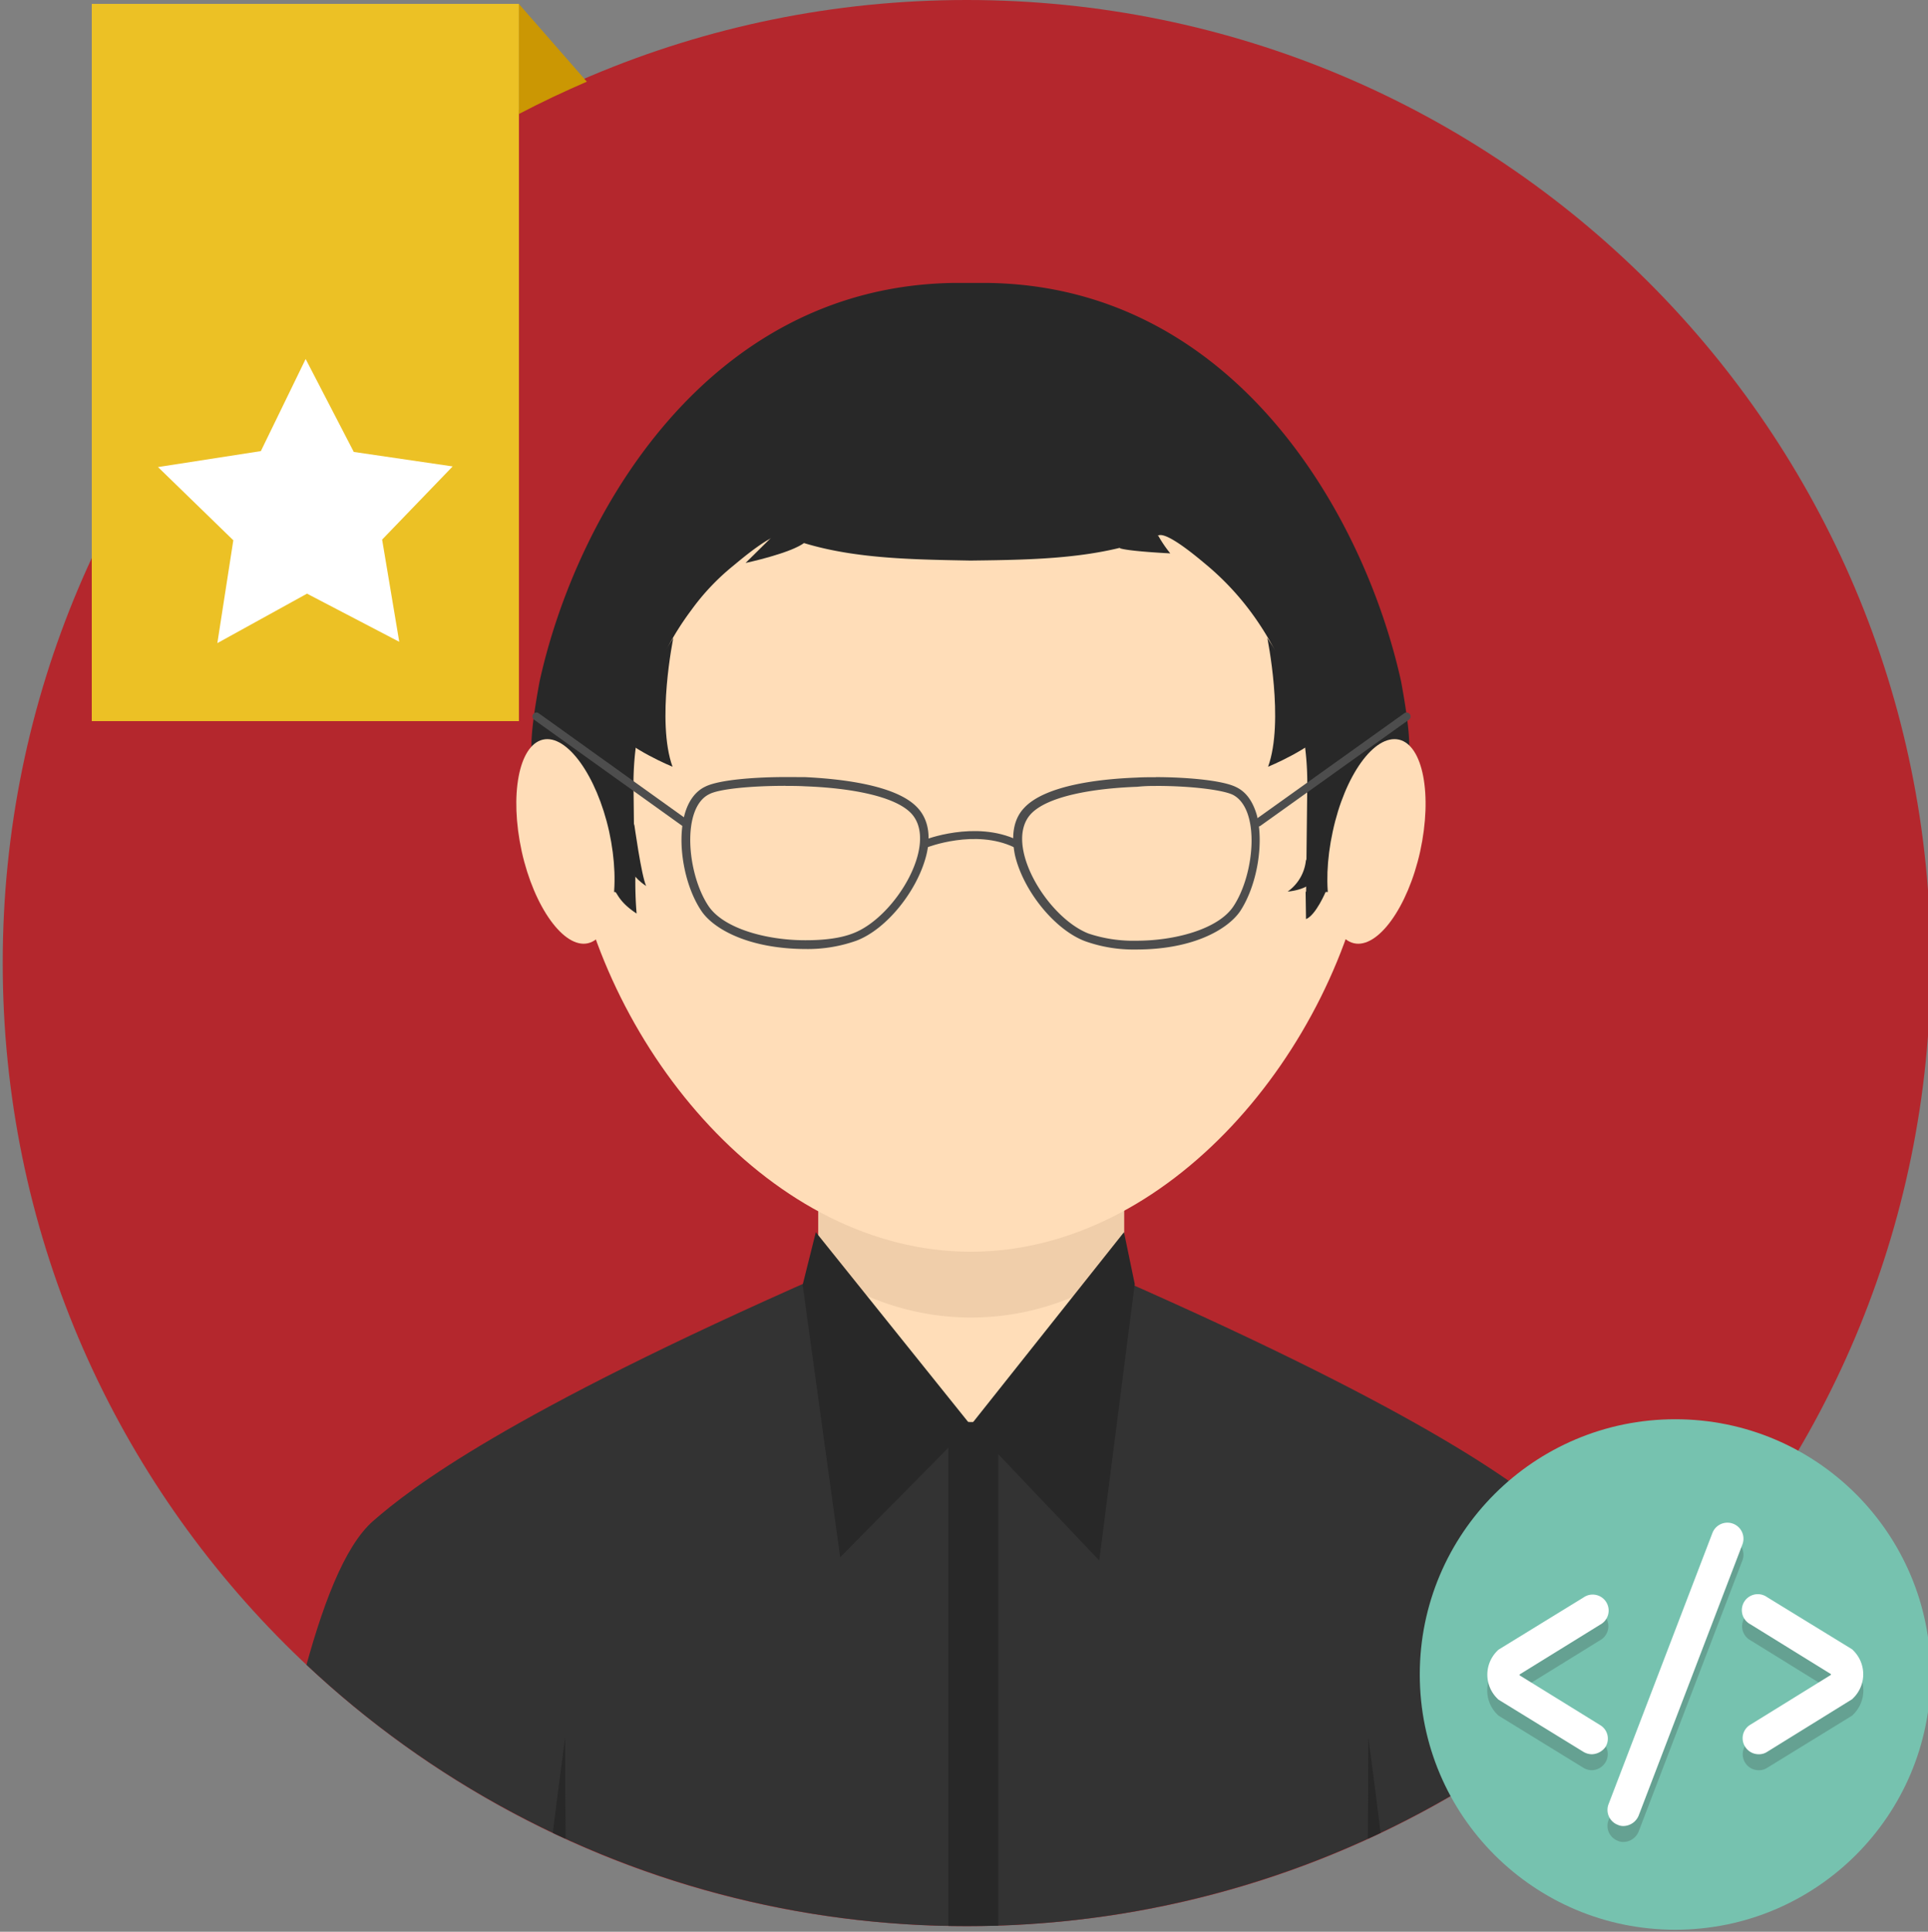 <svg id="Layer_1" data-name="Layer 1" xmlns="http://www.w3.org/2000/svg" xmlns:xlink="http://www.w3.org/1999/xlink" viewBox="0 0 483 483.9"><rect x="0" y="0" width="483" height="483.9" fill="#808080" stroke="none"/><defs><style>.cls-1,.cls-9{fill:none;}.cls-2{fill:#b4272d;}.cls-3{clip-path:url(#clip-path);}.cls-4{fill:#333;}.cls-5{fill:#282828;}.cls-6{fill:#ffddb8;}.cls-7{fill:#f0ceaa;}.cls-8{fill:#4d4d4d;}.cls-9{stroke:#4d4d4d;stroke-linecap:round;stroke-miterlimit:10;stroke-width:1.99px;}.cls-10{fill:#76c2af;}.cls-11{opacity:0.2;}.cls-12{fill:#231f20;}.cls-13{fill:#fff;}.cls-14{fill:#ecc125;}.cls-15{fill:#cb9703;}</style><clipPath id="clip-path"><ellipse class="cls-1" cx="242.18" cy="241.22" rx="241.5" ry="241.28"/></clipPath></defs><path class="cls-2" d="M483.68,241.22c0,133.28-108.1,241.28-241.5,241.28S.68,374.5.68,241.22,108.78,0,242.18,0,483.68,108,483.68,241.22Z"/><g class="cls-3"><path class="cls-4" d="M206.28,319.35C126.88,354.22,103,372.7,93.48,381c-14.6,12.79-22.6,60.75-31.1,101.41H422c-8.5-40.66-16.6-88.52-31.1-101.41-9.4-8.29-32.4-26.37-111.9-61.24Z"/><path class="cls-5" d="M135.68,482.4h6.2c-.3-27.37-.3-47.16-.3-47.16S138.78,455.72,135.68,482.4Z"/><path class="cls-5" d="M348.68,482.4h-6.2c.3-27.37.3-47.16.3-47.16S345.58,455.72,348.68,482.4Z"/><path class="cls-6" d="M281.58,244.22v93c-21,25.77-55.6,24.87-76.6,0v-93C204.88,197.07,281.58,197.07,281.58,244.22Z"/><path class="cls-7" d="M281.58,252.91v64.74a65.39,65.39,0,0,1-76.6,0V252.91C204.88,205.66,281.58,205.66,281.58,252.91Z"/><path class="cls-5" d="M204.38,308.66l-3.3,13.19,9.4,68.24L243.18,357Z"/><path class="cls-5" d="M281.58,308.66l2.7,13-8.9,69.24L243.18,357Z"/><path class="cls-6" d="M243.18,112.24c167,0,99.3,201.32,0,201.32S76.18,112.24,243.18,112.24Z"/><path class="cls-5" d="M238.58,70.88c-61.5,1.1-94.2,58-103.4,99.81-3.3,17.78-1.6,18.48-1.6,18.48l18.2,34.27H159l-.3-27.17a72.54,72.54,0,0,1,14.5-43.46,57.77,57.77,0,0,1,10.5-11.09c1.7-1.4,10-8.49,12.3-7.6,14.2,5.8,30.7,6,47.1,6.3,16.4-.2,32.8-.4,47.1-6.3,2.3-1,10.6,6.2,12.3,7.6A68.77,68.77,0,0,1,313,152.81a71.89,71.89,0,0,1,14.5,43.46l-.3,27.17h7.2l18.2-34.27s1.7-.6-1.6-18.48c-9.3-42-41.9-98.91-103.4-99.81Z"/><path class="cls-6" d="M350.48,185.28c6,1.4,8.4,13.78,5.3,28-3.1,14-10.6,24.38-16.6,23s-8.4-13.79-5.3-28C336.88,194.27,344.28,183.88,350.48,185.28Z"/><path class="cls-6" d="M136,185.28c-6,1.4-8.4,13.78-5.3,28,3.1,14,10.6,24.38,16.6,23s8.4-13.79,5.3-28C149.48,194.27,142,183.88,136,185.28Z"/><path class="cls-8" d="M196.78,196.87c1.6,0,3.2,0,4.9.1,11.1.4,22.6,2.39,26.7,6.89,6.8,7.59-4.1,25.78-14.5,29.87-3.2,1.3-7.4,1.8-12,1.8h-.2c-9.6,0-20.4-2.9-24.2-8.59-5.4-8.09-6.8-24.58.2-28,2.4-1.29,10.3-2.09,19.1-2.09m0-2.2c-7,0-16.5.6-20.1,2.4-2.5,1.19-4.3,3.69-5.2,7.09-1.9,7-.1,17.58,4.2,24,2.9,4.39,11.5,9.49,26,9.59h.1a36.44,36.44,0,0,0,12.8-2.1c7.6-2.9,15.3-12.59,17.5-21.48,1.2-4.9.4-9-2.2-11.79-5.4-5.89-20-7.29-28.2-7.69Z"/><path class="cls-8" d="M289.58,196.87c8.9,0,16.6,1,19.2,2.19,7,3.5,5.6,19.89.2,28-3.8,5.69-14.6,8.59-24.2,8.59h-.1a35.27,35.27,0,0,1-12-1.8c-10.4-4.09-21.3-22.28-14.5-29.87,4.1-4.5,15.5-6.49,26.7-6.89a37.74,37.74,0,0,1,4.7-.2m0-2.2c-1.6,0-3.2,0-4.9.1-8.2.3-22.8,1.7-28.2,7.69-2.6,2.8-3.2,6.89-2.2,11.79,2.1,8.89,9.9,18.58,17.5,21.48a36,36,0,0,0,12.8,2.1h.1c14.5,0,23-5.2,26-9.59,4.2-6.4,6-16.79,4.2-24-1-3.5-2.7-5.9-5.2-7.09-3.6-1.8-13.1-2.5-20.1-2.5Z"/><path class="cls-9" d="M231.88,211.35s12.4-4.89,22.6,0"/><line class="cls-9" x1="315.18" y1="206.06" x2="352.38" y2="179.48"/><line class="cls-9" x1="171.48" y1="206.06" x2="134.38" y2="179.48"/><rect class="cls-5" x="237.58" y="356.42" width="12.5" height="127.88"/><path class="cls-5" d="M195.48,132.43l-8.7,8.59s11.7-2.5,14.9-5.2Z"/><path class="cls-5" d="M158.88,206.36s1.8,13.08,3,15.58c0,0-3.8-2.3-4.4-5.49Z"/><path class="cls-5" d="M154.08,223.44c.5,0,.8,2.4,5.4,5.4a96.89,96.89,0,0,1-.3-9.79Z"/><path class="cls-5" d="M332.18,223.24s-2.5,6-5,7l-.1-6.79,3.5-3.1Z"/><path class="cls-5" d="M327.18,215.25a10.93,10.93,0,0,1-4.6,8.09s4.4-.3,6.3-2.5Z"/><path class="cls-5" d="M317.48,159.8s4.3,20.88.2,32.27c0,0,11-4.5,14.8-9.39Z"/><path class="cls-5" d="M168.68,159.8s-4.3,20.88-.2,32.27c0,0-11-4.5-14.8-9.39Z"/><path class="cls-5" d="M290.18,134.22a30.84,30.84,0,0,0,3,4.4s-10.4-.5-12.7-1.3l5.9-4.49Z"/></g><ellipse class="cls-10" cx="419.68" cy="419.46" rx="64" ry="63.94"/><g class="cls-11"><path class="cls-12" d="M440.58,443.44a4,4,0,0,1-3.4-1.9,4,4,0,0,1,1.3-5.5l20.2-12.49v-.19l-20.2-12.49a4,4,0,1,1,4.2-6.8L464,417.16l.3.3a8.44,8.44,0,0,1,0,12l-.3.3-21.3,13.09A3.7,3.7,0,0,1,440.58,443.44Z"/><path class="cls-12" d="M398.78,443.44a4.2,4.2,0,0,1-2.1-.6l-21.3-13.09-.3-.3a8.44,8.44,0,0,1,0-12l.3-.3,21.3-13.09a4,4,0,1,1,4.2,6.8l-20.2,12.49v.19L400.88,436a4,4,0,0,1,1.3,5.5A4.15,4.15,0,0,1,398.78,443.44Z"/></g><g class="cls-11"><path class="cls-12" d="M406.68,461.42a3.19,3.19,0,0,1-1.4-.3,4,4,0,0,1-2.3-5.2L429,388a4,4,0,1,1,7.5,2.9l-26,67.93A4.2,4.2,0,0,1,406.68,461.42Z"/></g><path class="cls-13" d="M440.58,439.44a4,4,0,0,1-3.4-1.9,3.93,3.93,0,0,1,1.3-5.49l20.2-12.49v-.2l-20.2-12.49a4,4,0,1,1,4.2-6.79L464,413.16l.3.3a8.38,8.38,0,0,1,0,11.89l-.3.3-21.3,13.19A3.7,3.7,0,0,1,440.58,439.44Z"/><path class="cls-13" d="M398.78,439.44a4.2,4.2,0,0,1-2.1-.6l-21.3-13.09-.3-.3a8.38,8.38,0,0,1,0-11.89l.3-.3,21.3-13.08a4,4,0,1,1,4.2,6.79l-20.2,12.49v.2l20.2,12.49a3.93,3.93,0,0,1,1.3,5.49A4.32,4.32,0,0,1,398.78,439.44Z"/><path class="cls-13" d="M406.68,457.42a3.19,3.19,0,0,1-1.4-.3,4,4,0,0,1-2.3-5.19L429,384a4,4,0,1,1,7.5,2.9l-26,67.94A4.21,4.21,0,0,1,406.68,457.42Z"/><rect class="cls-14" x="22.99" y="0.97" width="107.01" height="179.67"/><path class="cls-15" d="M130,1l0,27.55c2.76-1.44,5.65-2.89,8.67-4.32q4.26-2,8.34-3.77Z"/><path class="cls-13" d="M65.35,113,76.57,89.93l12.06,23.28,24.77,3.63L95.73,135.17l4.29,25.6L76.91,148.71,54.45,161.1l4-25.76L39.58,117Z"/></svg>